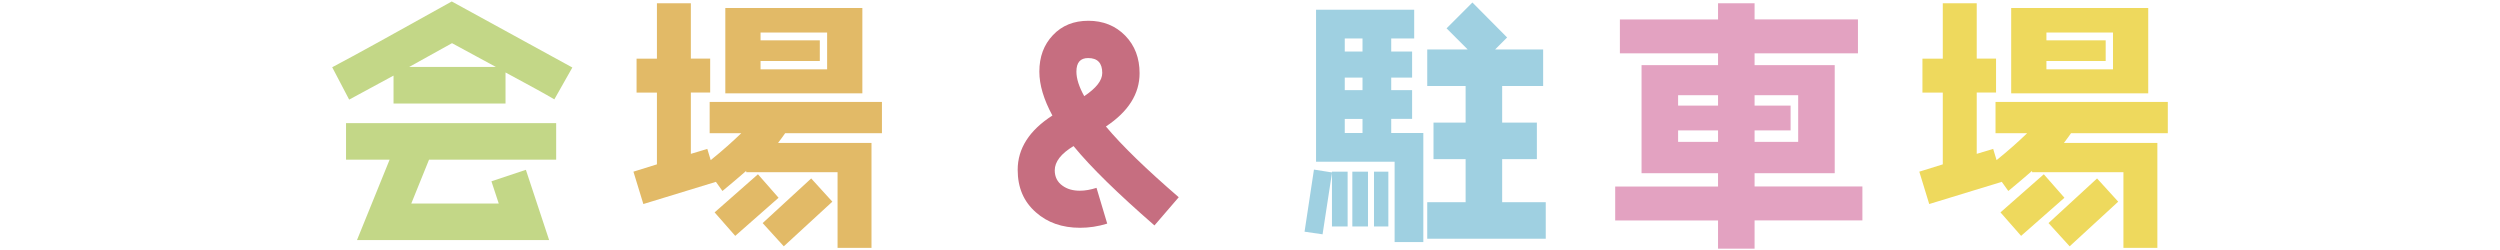 <?xml version="1.0" encoding="UTF-8"?>
<svg id="_レイヤー_2" data-name="レイヤー 2" xmlns="http://www.w3.org/2000/svg" viewBox="0 0 478.86 47.9">
  <defs>
    <style>
      .cls-1 {
        fill: #eed95d;
      }

      .cls-1, .cls-2, .cls-3, .cls-4, .cls-5, .cls-6, .cls-7 {
        stroke-width: 0px;
      }

      .cls-2 {
        fill: none;
      }

      .cls-3 {
        fill: #c3d787;
      }

      .cls-4 {
        fill: #c66e80;
      }

      .cls-5 {
        fill: #e2ba67;
      }

      .cls-6 {
        fill: #9fd0e1;
      }

      .cls-7 {
        fill: #e3a2c1;
      }
    </style>
  </defs>
  <g id="_レイヤー_1-2" data-name="レイヤー 1">
    <g>
      <g>
        <path class="cls-3" d="M106.18,19.03c-1.6-.95-4.7-2.65-9.35-5.15v5.95h-21.45v-5.35l-8.5,4.6-3.25-6.2c4.55-2.4,12.15-6.6,22.9-12.6l23.1,12.65-3.45,6.1ZM82.18,30.58l-3.4,8.4h16.75l-1.4-4.25,6.6-2.2,4.45,13.45h-36.8l6.25-15.4h-8.35v-7h40.25v7h-24.35ZM86.58,8.27l-8.2,4.55h16.6l-8.4-4.55Z"/>
        <path class="cls-5" d="M150.38,25.53c-.3.45-.75,1.05-1.35,1.85h17.9v20.1h-6.5v-14.5h-17.5v-.25c-1.45,1.25-2.95,2.55-4.55,3.85l-1.25-1.75-13.9,4.25-1.9-6.2,4.5-1.4v-13.75h-3.9v-6.5h3.9V.62h6.5v10.6h3.7v6.5h-3.7v11.75l3.15-.95.65,2.15c2.3-1.85,4.25-3.6,5.85-5.15h-6.05v-6h33v6h-18.55ZM140.83,45.18l-3.95-4.5,8.3-7.3,3.95,4.5-8.3,7.3ZM138.93,17.87V1.53h26.25v16.35h-26.25ZM158.43,6.23h-12.75v1.5h11.35v3.95h-11.35v1.6h12.75v-7.05ZM150.13,47.18l-4.05-4.45,9.3-8.55,4.05,4.45-9.3,8.55Z"/>
        <path class="cls-4" d="M221.13,43.18c-6.95-6.05-12.15-11.1-15.5-15.2-2.4,1.45-3.6,3-3.6,4.65,0,1.25.5,2.25,1.5,2.95.9.65,2,.95,3.3.95,1.05,0,2.1-.2,3.2-.55l2.05,6.85c-1.75.55-3.5.8-5.2.8-3.45,0-6.25-1-8.45-2.95-2.35-2.05-3.5-4.75-3.5-8.15,0-4.05,2.2-7.55,6.65-10.4-1.65-3.05-2.5-5.85-2.5-8.4,0-2.85.85-5.15,2.6-7s4-2.75,6.8-2.75,5.2.95,7.05,2.85c1.85,1.9,2.75,4.3,2.75,7.2,0,3.95-2.15,7.35-6.45,10.2,3.1,3.7,7.75,8.2,13.95,13.55l-4.65,5.4ZM208.43,11.12c-1.5,0-2.25.85-2.25,2.6,0,1.35.5,2.9,1.5,4.7,2.3-1.55,3.45-3,3.45-4.45,0-1.9-.9-2.85-2.7-2.85Z"/>
        <path class="cls-6" d="M255.13,43.38v-10.25l-1.8,11.75-3.45-.5,1.8-11.9,3.45.55v-.15h3v10.5h-3ZM267.13,46.38v-15.4h-15.05V1.87h18.8v5.5h-4.4v2.5h4v5h-4v2.4h4v5.5h-4v2.7h6.15v20.9h-5.5ZM260.98,7.37h-3.4v2.5h3.4v-2.5ZM260.98,14.87h-3.4v2.4h3.4v-2.4ZM260.98,22.78h-3.4v2.7h3.4v-2.7ZM259.03,43.38v-10.5h3v10.5h-3ZM263.18,43.38v-10.5h2.75v10.5h-2.75ZM273.38,45.73v-7h7.35v-8.25h-6.15v-7h6.15v-7h-7.35v-7h7.75l-4.05-4.05,4.95-4.95,6.65,6.7-2.3,2.3h9.2v7h-7.85v7h6.65v7h-6.65v8.25h8.35v7h-22.7Z"/>
        <path class="cls-7" d="M336.08,42.23v5.4h-7v-5.4h-19.7v-6.5h19.7v-2.55h-14.65V12.47h14.65v-2.25h-18.8V3.73h18.8V.62h7v3.1h19.8v6.5h-19.8v2.25h15.35v20.7h-15.35v2.55h20.65v6.5h-20.65ZM329.08,18.23h-7.65v2h7.65v-2ZM329.08,24.98h-7.65v2.2h7.65v-2.2ZM344.43,18.23h-8.35v2h6.9v4.75h-6.9v2.2h8.35v-8.95Z"/>
        <path class="cls-1" d="M396.68,25.53c-.3.45-.75,1.05-1.35,1.85h17.9v20.1h-6.5v-14.5h-17.5v-.25c-1.45,1.25-2.95,2.55-4.55,3.85l-1.25-1.75-13.9,4.25-1.9-6.2,4.5-1.4v-13.75h-3.9v-6.5h3.9V.62h6.5v10.6h3.7v6.5h-3.7v11.75l3.15-.95.65,2.15c2.3-1.85,4.25-3.6,5.85-5.15h-6.05v-6h33v6h-18.55ZM387.13,45.18l-3.95-4.5,8.3-7.3,3.95,4.5-8.3,7.3ZM385.23,17.87V1.53h26.25v16.35h-26.25ZM404.73,6.23h-12.75v1.5h11.35v3.95h-11.35v1.6h12.75v-7.05ZM396.43,47.18l-4.05-4.45,9.3-8.55,4.05,4.45-9.3,8.55Z"/>
      </g>
      <rect class="cls-2" width="478.86" height="47.9"/>
    </g>
  </g>
</svg>
